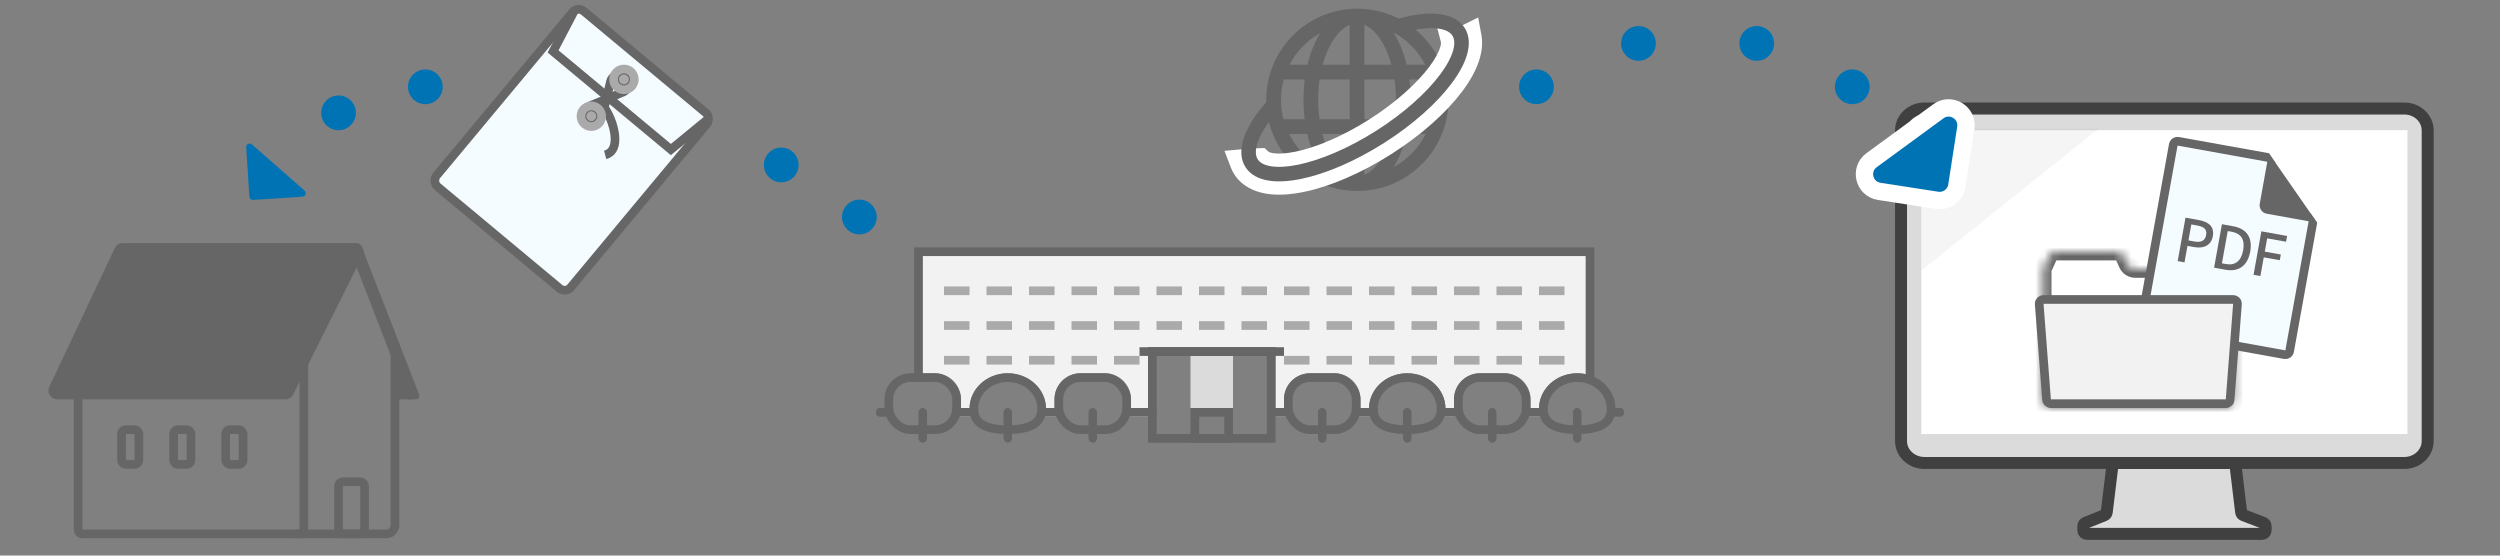<svg width="288" height="64" viewBox="0 0 288 64" fill="none" xmlns="http://www.w3.org/2000/svg">
    <rect x="0" y="0" width="288" height="64" fill="#808080" stroke="none"/>
    <path d="M9 42C9 41.724 9.224 41.5 9.5 41.5H34.5C34.776 41.5 35 41.724 35 42V61C35 61.276 34.776 61.5 34.5 61.5H9.5C9.224 61.5 9 61.276 9 61V42Z" stroke="#666666"/>
    <path d="M13.229 28.573C13.395 28.223 13.747 28 14.134 28H40.882C41.625 28 42.109 28.782 41.776 29.447L33.776 45.447C33.607 45.786 33.261 46 32.882 46H6.578C5.845 46 5.361 45.236 5.674 44.573L13.229 28.573Z" fill="#666666"/>
    <path d="M40.369 28.952C40.191 28.494 40.53 28 41.021 28C41.31 28 41.569 28.177 41.673 28.446L48.288 45.455C48.39 45.717 48.197 46 47.915 46H46.973L40.369 28.952Z" fill="#666666"/>
    <path d="M47.5 46L45.5 41V46H46.5H47.5Z" fill="#666666"/>
    <rect x="14" y="49.5" width="2" height="4" rx="0.5" stroke="#666666"/>
    <rect x="20" y="49.5" width="2" height="4" rx="0.5" stroke="#666666"/>
    <rect x="26" y="49.5" width="2" height="4" rx="0.5" stroke="#666666"/>
    <mask id="path-8-inside-1_29170_34839" fill="white">
    <rect x="39.5" y="42" width="2" height="5" rx="0.4"/>
    </mask>
    <rect x="39.5" y="42" width="2" height="5" rx="0.4" stroke="#666666" stroke-width="2" mask="url(#path-8-inside-1_29170_34839)"/>
    <rect x="39" y="55.5" width="3" height="6" rx="0.5" stroke="#666666"/>
    <path d="M45.5 39.5V60.5C45.5 61.052 45.052 61.5 44.5 61.5H34" stroke="#666666"/>
    <rect x="66.549" y="0.704" width="20.119" height="26.318" rx="0.9" transform="rotate(39.793 66.549 0.704)" fill="#F5FCFF" stroke="#666666"/>
    <path d="M69.362 13.464L70.334 9.383C70.506 8.662 71.373 8.372 71.944 8.843L72.03 8.915C72.611 9.395 72.472 10.321 71.776 10.61L67.818 12.248M69.438 12.224C70.287 12.931 71.992 17.237 69.713 17.843" stroke="#666666"/>
    <path d="M66.127 1.314L63.713 5.925L77.283 17.229L81.538 13.734" stroke="#666666"/>
    <circle cx="71.878" cy="9.144" r="1.196" transform="rotate(39.793 71.878 9.144)" fill="#666666" stroke="#AAAAAA"/>
    <circle cx="68.119" cy="13.39" r="1.191" transform="rotate(39.793 68.119 13.39)" fill="#666666" stroke="#AAAAAA"/>
    <circle cx="71.877" cy="9.144" r="0.565" transform="rotate(39.793 71.877 9.144)" fill="#AAAAAA"/>
    <circle cx="68.119" cy="13.388" r="0.564" transform="rotate(39.793 68.119 13.388)" fill="#AAAAAA"/>
    <circle cx="99" cy="25" r="2" fill="#0073B5"/>
    <circle cx="90" cy="19" r="2" fill="#0073B5"/>
    <circle cx="49" cy="10" r="2" fill="#0073B5"/>
    <circle cx="39" cy="13" r="2" fill="#0073B5"/>
    <path d="M29.154 23.03L34.848 22.661C35.203 22.638 35.353 22.197 35.086 21.962L29.024 16.637C28.756 16.402 28.337 16.608 28.36 16.963L28.729 22.657C28.744 22.877 28.934 23.044 29.154 23.03Z" fill="#0073B5"/>
    <path fill-rule="evenodd" clip-rule="evenodd" d="M105.812 29H183.167V43.232C182.707 43.082 182.213 43 181.698 43C179.264 43 177.292 44.828 177.292 47.083C177.292 47.424 177.337 47.729 177.422 48H176.142C176.252 47.687 176.312 47.351 176.312 47V46C176.312 44.343 174.969 43 173.312 43H170.5C168.843 43 167.5 44.343 167.5 46V47C167.5 47.351 167.56 47.687 167.671 48H166.391C166.476 47.729 166.521 47.424 166.521 47.083C166.521 44.828 164.548 43 162.115 43C159.681 43 157.708 44.828 157.708 47.083C157.708 47.424 157.753 47.729 157.838 48H156.558C156.669 47.687 156.729 47.351 156.729 47V46C156.729 44.343 155.386 43 153.729 43H150.917C149.26 43 147.917 44.343 147.917 46V47C147.917 47.351 147.977 47.687 148.087 48H146.938V40H132.25V48H130.121C130.232 47.687 130.292 47.351 130.292 47V46C130.292 44.343 128.949 43 127.292 43H124.479C122.822 43 121.479 44.343 121.479 46V47C121.479 47.351 121.539 47.687 121.65 48H120.37C120.455 47.729 120.5 47.424 120.5 47.083C120.5 44.828 118.527 43 116.094 43C113.66 43 111.688 44.828 111.688 47.083C111.688 47.424 111.733 47.729 111.818 48H110.538C110.648 47.687 110.708 47.351 110.708 47V46C110.708 44.343 109.365 43 107.708 43H105.812V29Z" fill="#F2F2F2"/>
    <rect x="109" y="33.25" width="2.438" height="0.5" stroke="#AAAAAA" stroke-width="0.5"/>
    <rect x="113.895" y="33.25" width="2.438" height="0.5" stroke="#AAAAAA" stroke-width="0.5"/>
    <rect x="118.793" y="33.25" width="2.438" height="0.5" stroke="#AAAAAA" stroke-width="0.5"/>
    <rect x="123.688" y="33.25" width="2.438" height="0.5" stroke="#AAAAAA" stroke-width="0.5"/>
    <rect x="128.582" y="33.25" width="2.438" height="0.5" stroke="#AAAAAA" stroke-width="0.5"/>
    <rect x="133.48" y="33.25" width="2.438" height="0.5" stroke="#AAAAAA" stroke-width="0.5"/>
    <rect x="138.375" y="33.25" width="2.438" height="0.5" stroke="#AAAAAA" stroke-width="0.5"/>
    <rect x="143.27" y="33.25" width="2.438" height="0.5" stroke="#AAAAAA" stroke-width="0.5"/>
    <rect x="148.168" y="33.25" width="2.438" height="0.5" stroke="#AAAAAA" stroke-width="0.5"/>
    <rect x="153.062" y="33.25" width="2.438" height="0.5" stroke="#AAAAAA" stroke-width="0.5"/>
    <rect x="157.957" y="33.25" width="2.438" height="0.5" stroke="#AAAAAA" stroke-width="0.5"/>
    <rect x="162.855" y="33.25" width="2.438" height="0.5" stroke="#AAAAAA" stroke-width="0.5"/>
    <rect x="167.75" y="33.25" width="2.438" height="0.5" stroke="#AAAAAA" stroke-width="0.5"/>
    <rect x="172.645" y="33.25" width="2.438" height="0.5" stroke="#AAAAAA" stroke-width="0.5"/>
    <rect x="177.543" y="33.25" width="2.438" height="0.5" stroke="#AAAAAA" stroke-width="0.5"/>
    <rect x="109" y="37.25" width="2.438" height="0.5" stroke="#AAAAAA" stroke-width="0.5"/>
    <rect x="113.895" y="37.25" width="2.438" height="0.5" stroke="#AAAAAA" stroke-width="0.5"/>
    <rect x="118.793" y="37.25" width="2.438" height="0.5" stroke="#AAAAAA" stroke-width="0.5"/>
    <rect x="123.688" y="37.25" width="2.438" height="0.5" stroke="#AAAAAA" stroke-width="0.5"/>
    <rect x="128.582" y="37.25" width="2.438" height="0.5" stroke="#AAAAAA" stroke-width="0.5"/>
    <rect x="133.48" y="37.25" width="2.438" height="0.5" stroke="#AAAAAA" stroke-width="0.5"/>
    <rect x="138.375" y="37.25" width="2.438" height="0.5" stroke="#AAAAAA" stroke-width="0.5"/>
    <rect x="143.27" y="37.25" width="2.438" height="0.5" stroke="#AAAAAA" stroke-width="0.5"/>
    <rect x="148.168" y="37.25" width="2.438" height="0.5" stroke="#AAAAAA" stroke-width="0.5"/>
    <rect x="153.062" y="37.25" width="2.438" height="0.5" stroke="#AAAAAA" stroke-width="0.5"/>
    <rect x="157.957" y="37.25" width="2.438" height="0.5" stroke="#AAAAAA" stroke-width="0.5"/>
    <rect x="162.855" y="37.25" width="2.438" height="0.5" stroke="#AAAAAA" stroke-width="0.5"/>
    <rect x="167.75" y="37.25" width="2.438" height="0.5" stroke="#AAAAAA" stroke-width="0.5"/>
    <rect x="172.645" y="37.25" width="2.438" height="0.5" stroke="#AAAAAA" stroke-width="0.5"/>
    <rect x="177.543" y="37.25" width="2.438" height="0.5" stroke="#AAAAAA" stroke-width="0.5"/>
    <rect x="113.895" y="41.25" width="2.438" height="0.5" stroke="#AAAAAA" stroke-width="0.5"/>
    <rect x="109" y="41.25" width="2.438" height="0.5" stroke="#AAAAAA" stroke-width="0.5"/>
    <rect x="118.793" y="41.25" width="2.438" height="0.5" stroke="#AAAAAA" stroke-width="0.5"/>
    <rect x="123.688" y="41.25" width="2.438" height="0.5" stroke="#AAAAAA" stroke-width="0.5"/>
    <rect x="128.582" y="41.25" width="2.438" height="0.5" stroke="#AAAAAA" stroke-width="0.5"/>
    <rect x="148.168" y="41.25" width="2.438" height="0.5" stroke="#AAAAAA" stroke-width="0.5"/>
    <rect x="153.062" y="41.25" width="2.438" height="0.5" stroke="#AAAAAA" stroke-width="0.5"/>
    <rect x="157.957" y="41.25" width="2.438" height="0.5" stroke="#AAAAAA" stroke-width="0.5"/>
    <rect x="162.855" y="41.25" width="2.438" height="0.5" stroke="#AAAAAA" stroke-width="0.5"/>
    <rect x="167.75" y="41.25" width="2.438" height="0.5" stroke="#AAAAAA" stroke-width="0.5"/>
    <rect x="172.645" y="41.25" width="2.438" height="0.5" stroke="#AAAAAA" stroke-width="0.5"/>
    <rect x="177.543" y="41.25" width="2.438" height="0.5" stroke="#AAAAAA" stroke-width="0.5"/>
    <path d="M166.02 47.083C166.02 47.572 165.913 47.946 165.742 48.237C165.571 48.528 165.319 48.764 164.984 48.951C164.299 49.335 163.302 49.5 162.113 49.5C160.925 49.5 159.927 49.335 159.242 48.951C158.908 48.764 158.655 48.528 158.484 48.237C158.313 47.946 158.207 47.572 158.207 47.083C158.207 45.139 159.919 43.5 162.113 43.5C164.307 43.5 166.02 45.139 166.02 47.083Z" stroke="#666666"/>
    <path d="M120 47.083C120 47.572 119.894 47.946 119.723 48.237C119.552 48.528 119.299 48.764 118.965 48.951C118.28 49.335 117.282 49.5 116.094 49.5C114.905 49.5 113.908 49.335 113.223 48.951C112.888 48.764 112.636 48.528 112.465 48.237C112.294 47.946 112.188 47.572 112.188 47.083C112.188 45.139 113.9 43.5 116.094 43.5C118.288 43.5 120 45.139 120 47.083Z" stroke="#666666"/>
    <path d="M185.605 47.083C185.605 47.572 185.499 47.946 185.328 48.237C185.157 48.528 184.905 48.764 184.57 48.951C183.885 49.335 182.888 49.5 181.699 49.5C180.511 49.5 179.513 49.335 178.828 48.951C178.494 48.764 178.241 48.528 178.07 48.237C177.899 47.946 177.793 47.572 177.793 47.083C177.793 45.139 179.505 43.5 181.699 43.5C183.893 43.5 185.605 45.139 185.605 47.083Z" stroke="#666666"/>
    <rect x="132.75" y="40.5" width="13.688" height="10" stroke="#666666"/>
    <rect x="137.645" y="47.5" width="3.896" height="3" stroke="#666666"/>
    <rect x="137.145" y="41" width="4.896" height="6" fill="#DBDBDB"/>
    <rect x="161.625" y="47" width="0.979" height="4" rx="0.49" fill="#666666"/>
    <rect x="115.605" y="47" width="0.979" height="4" rx="0.49" fill="#666666"/>
    <rect x="181.207" y="47" width="0.979" height="4" rx="0.49" fill="#666666"/>
    <rect x="131.27" y="40" width="16.646" height="1" fill="#666666"/>
    <rect x="168" y="43.5" width="7.812" height="6" rx="2.5" stroke="#666666"/>
    <rect x="148.418" y="43.5" width="7.812" height="6" rx="2.5" stroke="#666666"/>
    <rect x="121.98" y="43.5" width="7.812" height="6" rx="2.5" stroke="#666666"/>
    <rect x="102.395" y="43.5" width="7.812" height="6" rx="2.5" stroke="#666666"/>
    <rect x="171.418" y="47" width="0.979" height="4" rx="0.49" fill="#666666"/>
    <rect x="151.832" y="47" width="0.979" height="4" rx="0.49" fill="#666666"/>
    <rect x="125.395" y="47" width="0.979" height="4" rx="0.49" fill="#666666"/>
    <rect x="105.812" y="47" width="0.979" height="4" rx="0.49" fill="#666666"/>
    <path d="M105.812 44V29H183.167V44" stroke="#666666"/>
    <rect x="109.73" y="47" width="2.938" height="1" fill="#666666"/>
    <rect x="119.52" y="47" width="2.938" height="1" fill="#666666"/>
    <rect x="129.312" y="47" width="3.917" height="1" fill="#666666"/>
    <rect x="145.957" y="47" width="2.938" height="1" fill="#666666"/>
    <rect x="155.75" y="47" width="2.938" height="1" fill="#666666"/>
    <rect x="165.543" y="47" width="2.938" height="1" fill="#666666"/>
    <rect x="175.332" y="47" width="2.938" height="1" fill="#666666"/>
    <rect x="185.125" y="47" width="1.958" height="1" rx="0.4" fill="#666666"/>
    <rect x="100.918" y="47" width="1.958" height="1" rx="0.4" fill="#666666"/>
    <path d="M276.973 12.5H221.695C220.207 12.5 219 13.628 219 15.019V50.815C219 52.206 220.207 53.334 221.695 53.334H276.973C278.461 53.334 279.668 52.206 279.668 50.815V15.019C279.668 13.628 278.461 12.5 276.973 12.5Z" fill="#DBDBDB" stroke="#404040" stroke-width="1.381" stroke-miterlimit="10"/>
    <path d="M257.498 53.335L258.181 59.013C258.199 59.166 258.3 59.296 258.443 59.351L260.735 60.23C260.895 60.291 261 60.445 261 60.617V61.087C261 61.316 260.815 61.502 260.586 61.502H240.414C240.185 61.502 240 61.316 240 61.087V60.612C240 60.443 240.103 60.291 240.26 60.228L242.437 59.353C242.577 59.296 242.675 59.168 242.693 59.018L243.387 53.335H257.498Z" fill="#DBDBDB" stroke="#404040" stroke-width="1.381" stroke-miterlimit="10"/>
    <path d="M277.336 15H221.336V50H277.336V15Z" fill="white"/>
    <path opacity="0.04" d="M221.336 31.167V14.833H241.753L221.336 31.167Z" fill="black"/>
    <mask id="path-98-inside-2_29170_34839" fill="white">
    <path fill-rule="evenodd" clip-rule="evenodd" d="M244.693 29.586C244.531 29.229 244.175 29 243.783 29H236.889C236.497 29 236.141 29.229 235.979 29.586L235.426 30.803C235.367 30.933 235.336 31.074 235.336 31.217V46C235.336 46.552 235.784 47 236.336 47H256.336C256.888 47 257.336 46.552 257.336 46V32C257.336 31.448 256.888 31 256.336 31H245.98C245.588 31 245.232 30.771 245.069 30.414L244.693 29.586Z"/>
    </mask>
    <path d="M245.069 30.414L244.159 30.828L245.069 30.414ZM236.889 30H243.783V28H236.889V30ZM236.336 31.217L236.889 30L235.068 29.172L234.515 30.389L236.336 31.217ZM236.336 46V31.217H234.336V46H236.336ZM256.336 46H236.336V48H256.336V46ZM256.336 32V46H258.336V32H256.336ZM245.98 32H256.336V30H245.98V32ZM243.783 30L244.159 30.828L245.98 30L245.604 29.172L243.783 30ZM245.98 30V30L244.159 30.828C244.484 31.542 245.196 32 245.98 32V30ZM258.336 32C258.336 30.895 257.441 30 256.336 30V32H258.336ZM256.336 48C257.441 48 258.336 47.105 258.336 46H256.336V48ZM234.336 46C234.336 47.105 235.231 48 236.336 48V46H236.336H234.336ZM234.515 30.389C234.397 30.649 234.336 30.931 234.336 31.217H236.336V31.217L234.515 30.389ZM243.783 30L245.604 29.172C245.279 28.458 244.567 28 243.783 28V30ZM236.889 28C236.105 28 235.393 28.458 235.068 29.172L236.889 30L236.889 30V28Z" fill="#666666" mask="url(#path-98-inside-2_29170_34839)"/>
    <path d="M250.668 16.36L261.286 18.275L266.121 25.237L263.356 40.574L246.839 37.596L250.668 16.36Z" fill="#F5FCFF"/>
    <path fill-rule="evenodd" clip-rule="evenodd" d="M250.854 16.771L247.125 37.449L263.274 40.361L265.955 25.492L266.132 24.508L266.939 25.67L264.258 40.538C264.16 41.082 263.64 41.443 263.097 41.345L246.948 38.433C246.404 38.335 246.043 37.815 246.141 37.271L249.87 16.593C249.968 16.05 250.488 15.689 251.031 15.787L261.37 17.651L262.177 18.812L261.193 18.635L250.854 16.771Z" fill="#666666"/>
    <path d="M264.155 21.66L261.37 17.651L260.323 23.461C260.225 24.004 260.586 24.524 261.129 24.622L266.939 25.67L264.155 21.66Z" fill="#666666"/>
    <path d="M250.867 30.08L251.655 30.222L251.997 28.327L252.751 28.463C253.838 28.659 254.723 28.299 254.92 27.206C255.124 26.078 254.399 25.547 253.285 25.346L251.77 25.073L250.867 30.08ZM252.11 27.695L252.442 25.854L253.095 25.972C253.89 26.115 254.265 26.407 254.146 27.066C254.027 27.725 253.592 27.962 252.79 27.818L252.11 27.695Z" fill="#666666"/>
    <path d="M255.062 30.837L256.4 31.078C257.895 31.348 258.933 30.609 259.226 28.985C259.52 27.355 258.798 26.34 257.262 26.064L255.964 25.83L255.062 30.837ZM255.966 30.333L256.636 26.617L257.091 26.699C258.165 26.893 258.636 27.588 258.41 28.838C258.186 30.081 257.495 30.609 256.421 30.416L255.966 30.333Z" fill="#666666"/>
    <path d="M259.608 31.657L260.396 31.799L260.785 29.645L262.633 29.978L262.751 29.319L260.903 28.986L261.179 27.457L263.353 27.849L263.473 27.183L260.511 26.649L259.608 31.657Z" fill="#666666"/>
    <path d="M234.917 35.038C234.895 34.748 235.125 34.5 235.416 34.5H257.256C257.547 34.5 257.777 34.748 257.755 35.038L256.908 46.038C256.888 46.299 256.671 46.5 256.41 46.5H236.262C236.001 46.5 235.783 46.299 235.763 46.038L234.917 35.038Z" fill="#F2F2F2" stroke="#666666"/>
    <circle cx="2" cy="2" r="2" transform="matrix(-1 0 0 1 204.379 3)" fill="#0073B5"/>
    <circle cx="2" cy="2" r="2" transform="matrix(-1 0 0 1 190.75 3)" fill="#0073B5"/>
    <circle cx="2" cy="2" r="2" transform="matrix(-1 0 0 1 179 8)" fill="#0073B5"/>
    <circle cx="2" cy="2" r="2" transform="matrix(-1 0 0 1 215.379 8)" fill="#0073B5"/>
    <path d="M223.143 23.076L216.48 22.044C214.719 21.771 214.167 19.506 215.605 18.454L223.3 12.822C224.738 11.77 226.731 12.982 226.458 14.742L225.426 21.406C225.257 22.497 224.235 23.245 223.143 23.076Z" fill="#0073B5" stroke="white" stroke-width="2"/>
    <path fill-rule="evenodd" clip-rule="evenodd" d="M152.022 9.156C151.913 9.899 151.855 10.685 151.855 11.499C151.855 12.272 151.908 13.019 152.006 13.729H155.484V9.156H152.022ZM155.484 15.426H152.342C152.588 16.364 152.918 17.203 153.31 17.912C153.963 19.095 154.725 19.82 155.484 20.128V15.426ZM150.294 13.729C150.204 13.008 150.158 12.262 150.158 11.499C150.158 10.696 150.209 9.911 150.308 9.156H147.884C147.678 9.902 147.569 10.688 147.569 11.5C147.569 12.27 147.667 13.017 147.853 13.729H150.294ZM148.49 15.426H150.593C150.879 16.659 151.298 17.78 151.824 18.732C151.911 18.891 152.002 19.046 152.097 19.197C150.547 18.334 149.285 17.017 148.49 15.426ZM157.181 15.426H160.325C160.078 16.364 159.748 17.203 159.357 17.912C158.703 19.096 157.941 19.821 157.181 20.128V15.426ZM160.661 13.729H157.181V9.156H160.645C160.753 9.899 160.811 10.685 160.811 11.499C160.811 12.272 160.759 13.019 160.661 13.729ZM162.073 15.426C161.787 16.659 161.369 17.78 160.843 18.732C160.744 18.912 160.639 19.087 160.531 19.258C162.132 18.397 163.436 17.055 164.249 15.426H162.073ZM164.886 13.729H162.373C162.462 13.008 162.509 12.262 162.509 11.499C162.509 10.696 162.457 9.911 162.358 9.156H164.855C165.061 9.902 165.171 10.688 165.171 11.5C165.171 12.27 165.072 13.017 164.886 13.729ZM160.294 7.458H157.181V2.869C157.941 3.177 158.703 3.901 159.357 5.085C159.732 5.765 160.051 6.566 160.294 7.458ZM153.31 5.085C153.963 3.902 154.725 3.177 155.484 2.87V7.458H152.372C152.615 6.566 152.934 5.765 153.31 5.085ZM164.19 7.458H162.046C161.761 6.27 161.353 5.188 160.843 4.265C160.745 4.087 160.641 3.913 160.534 3.744C162.095 4.584 163.374 5.882 164.19 7.458ZM166.062 7.458C164.489 3.69 160.783 1.035 156.453 1.002C156.413 1.001 156.373 1 156.333 1C156.279 1 156.225 1.001 156.171 1.003C150.465 1.109 145.871 5.768 145.871 11.5C145.871 17.299 150.572 21.999 156.37 21.999C162.168 21.999 166.868 17.299 166.868 11.5C166.868 10.129 166.606 8.819 166.127 7.618V7.458H166.062ZM150.62 7.458H148.549C149.346 5.92 150.583 4.647 152.094 3.805C152 3.955 151.91 4.108 151.824 4.265C151.314 5.188 150.905 6.27 150.62 7.458Z" fill="#666666"/>
    <mask id="path-111-outside-3_29170_34839" maskUnits="userSpaceOnUse" x="140.211" y="1.285" width="31" height="22" fill="black">
    <rect fill="white" x="140.211" y="1.285" width="31" height="22"/>
    <path fill-rule="evenodd" clip-rule="evenodd" d="M145.099 18.604C144.337 18.632 143.715 18.677 143.211 18.721C143.28 18.903 143.368 19.079 143.476 19.249C144.046 20.146 145.017 20.614 146.102 20.798C147.187 20.981 148.482 20.899 149.88 20.613C152.681 20.039 156.079 18.606 159.434 16.476C162.789 14.345 165.53 11.88 167.241 9.588C168.095 8.444 168.719 7.308 169.015 6.247C169.2 5.584 169.265 4.914 169.148 4.285C168.741 4.488 168.035 4.51 167.48 4.488C167.566 4.818 167.558 5.247 167.404 5.798C167.183 6.59 166.683 7.539 165.901 8.587C164.34 10.678 161.766 13.014 158.537 15.064C155.309 17.114 152.1 18.451 149.544 18.974C148.263 19.236 147.191 19.285 146.38 19.148C145.769 19.045 145.36 18.848 145.099 18.604Z"/>
    </mask>
    <path fill-rule="evenodd" clip-rule="evenodd" d="M145.099 18.604C144.337 18.632 143.715 18.677 143.211 18.721C143.28 18.903 143.368 19.079 143.476 19.249C144.046 20.146 145.017 20.614 146.102 20.798C147.187 20.981 148.482 20.899 149.88 20.613C152.681 20.039 156.079 18.606 159.434 16.476C162.789 14.345 165.53 11.88 167.241 9.588C168.095 8.444 168.719 7.308 169.015 6.247C169.2 5.584 169.265 4.914 169.148 4.285C168.741 4.488 168.035 4.51 167.48 4.488C167.566 4.818 167.558 5.247 167.404 5.798C167.183 6.59 166.683 7.539 165.901 8.587C164.34 10.678 161.766 13.014 158.537 15.064C155.309 17.114 152.1 18.451 149.544 18.974C148.263 19.236 147.191 19.285 146.38 19.148C145.769 19.045 145.36 18.848 145.099 18.604Z" fill="#C7C7C7"/>
    <path d="M145.099 18.604L146.143 17.485L145.678 17.051L145.043 17.074L145.099 18.604ZM143.211 18.721L143.076 17.196L141.057 17.375L141.781 19.268L143.211 18.721ZM143.476 19.249L142.184 20.07L142.184 20.07L143.476 19.249ZM146.102 20.798L145.847 22.307H145.847L146.102 20.798ZM149.88 20.613L149.573 19.113L149.573 19.113L149.88 20.613ZM159.434 16.476L158.613 15.183H158.613L159.434 16.476ZM167.241 9.588L168.468 10.504V10.504L167.241 9.588ZM169.015 6.247L170.49 6.659V6.659L169.015 6.247ZM169.148 4.285L170.654 4.005L170.283 2.01L168.466 2.915L169.148 4.285ZM167.48 4.488L167.541 2.958L165.481 2.877L165.998 4.872L167.48 4.488ZM167.404 5.798L168.879 6.209V6.209L167.404 5.798ZM165.901 8.587L164.674 7.671L164.674 7.671L165.901 8.587ZM158.537 15.064L159.358 16.356L158.537 15.064ZM149.544 18.974L149.237 17.474L149.237 17.474L149.544 18.974ZM146.38 19.148L146.635 17.639H146.635L146.38 19.148ZM145.043 17.074C144.251 17.103 143.603 17.149 143.076 17.196L143.346 20.246C143.828 20.204 144.423 20.161 145.154 20.134L145.043 17.074ZM144.769 18.429C144.717 18.347 144.674 18.262 144.641 18.174L141.781 19.268C141.886 19.544 142.02 19.812 142.184 20.07L144.769 18.429ZM146.357 19.288C145.52 19.147 145.023 18.83 144.769 18.429L142.184 20.07C143.068 21.463 144.513 22.082 145.847 22.307L146.357 19.288ZM149.573 19.113C148.282 19.377 147.191 19.429 146.357 19.288L145.847 22.307C147.184 22.533 148.682 22.421 150.187 22.112L149.573 19.113ZM158.613 15.183C155.374 17.24 152.149 18.585 149.573 19.113L150.187 22.112C153.213 21.493 156.784 19.972 160.255 17.768L158.613 15.183ZM166.014 8.672C164.441 10.78 161.853 13.126 158.613 15.183L160.255 17.768C163.726 15.564 166.62 12.979 168.468 10.504L166.014 8.672ZM167.54 5.836C167.313 6.65 166.802 7.616 166.014 8.672L168.468 10.504C169.387 9.273 170.125 7.965 170.49 6.659L167.54 5.836ZM167.643 4.565C167.706 4.904 167.681 5.331 167.54 5.836L170.49 6.659C170.719 5.837 170.824 4.923 170.654 4.005L167.643 4.565ZM168.466 2.915C168.505 2.895 168.508 2.9 168.453 2.913C168.402 2.925 168.326 2.937 168.226 2.947C168.021 2.966 167.78 2.967 167.541 2.958L167.42 6.018C167.736 6.03 168.125 6.032 168.514 5.995C168.872 5.961 169.374 5.883 169.831 5.656L168.466 2.915ZM168.879 6.209C169.081 5.484 169.135 4.769 168.962 4.104L165.998 4.872C165.997 4.866 166.034 5.01 165.929 5.386L168.879 6.209ZM167.128 9.503C167.975 8.368 168.589 7.247 168.879 6.209L165.929 5.386C165.777 5.932 165.391 6.711 164.674 7.671L167.128 9.503ZM159.358 16.356C162.702 14.232 165.43 11.778 167.128 9.503L164.674 7.671C163.25 9.578 160.829 11.795 157.717 13.771L159.358 16.356ZM149.851 20.474C152.632 19.904 156.013 18.48 159.358 16.356L157.717 13.771C154.604 15.748 151.568 16.997 149.237 17.474L149.851 20.474ZM146.125 20.658C147.188 20.837 148.463 20.758 149.851 20.474L149.237 17.474C148.063 17.715 147.194 17.733 146.635 17.639L146.125 20.658ZM144.054 19.724C144.6 20.233 145.321 20.522 146.125 20.658L146.635 17.639C146.216 17.568 146.119 17.462 146.143 17.485L144.054 19.724Z" fill="white" mask="url(#path-111-outside-3_29170_34839)"/>
    <path fill-rule="evenodd" clip-rule="evenodd" d="M144.888 18.352C144.662 17.996 144.582 17.456 144.803 16.664C145.024 15.872 145.524 14.922 146.306 13.874C146.621 13.452 146.978 13.02 147.372 12.582C147.368 12.258 147.367 11.898 147.367 11.499C147.367 11.017 147.405 10.543 147.478 10.081C146.494 11.018 145.648 11.96 144.966 12.874C144.112 14.017 143.488 15.154 143.192 16.214C142.896 17.274 142.907 18.352 143.476 19.249C144.046 20.146 145.017 20.614 146.102 20.797C147.187 20.98 148.482 20.898 149.88 20.612C152.681 20.038 156.079 18.606 159.434 16.475C162.789 14.345 165.53 11.879 167.241 9.587C168.095 8.444 168.719 7.307 169.015 6.247C169.311 5.187 169.3 4.109 168.731 3.212C168.161 2.315 167.19 1.847 166.105 1.664C165.02 1.481 163.725 1.563 162.327 1.849C161.268 2.066 160.123 2.406 158.928 2.86C159.723 3.094 160.472 3.436 161.159 3.868C161.68 3.713 162.183 3.586 162.663 3.488C163.944 3.225 165.016 3.177 165.827 3.313C166.638 3.45 167.092 3.752 167.319 4.109C167.545 4.465 167.625 5.005 167.404 5.797C167.183 6.589 166.683 7.539 165.901 8.587C164.34 10.678 161.766 13.013 158.537 15.063C155.309 17.113 152.1 18.45 149.544 18.973C148.263 19.236 147.191 19.284 146.38 19.148C145.569 19.011 145.115 18.709 144.888 18.352Z" fill="#666666"/>
    </svg>
    